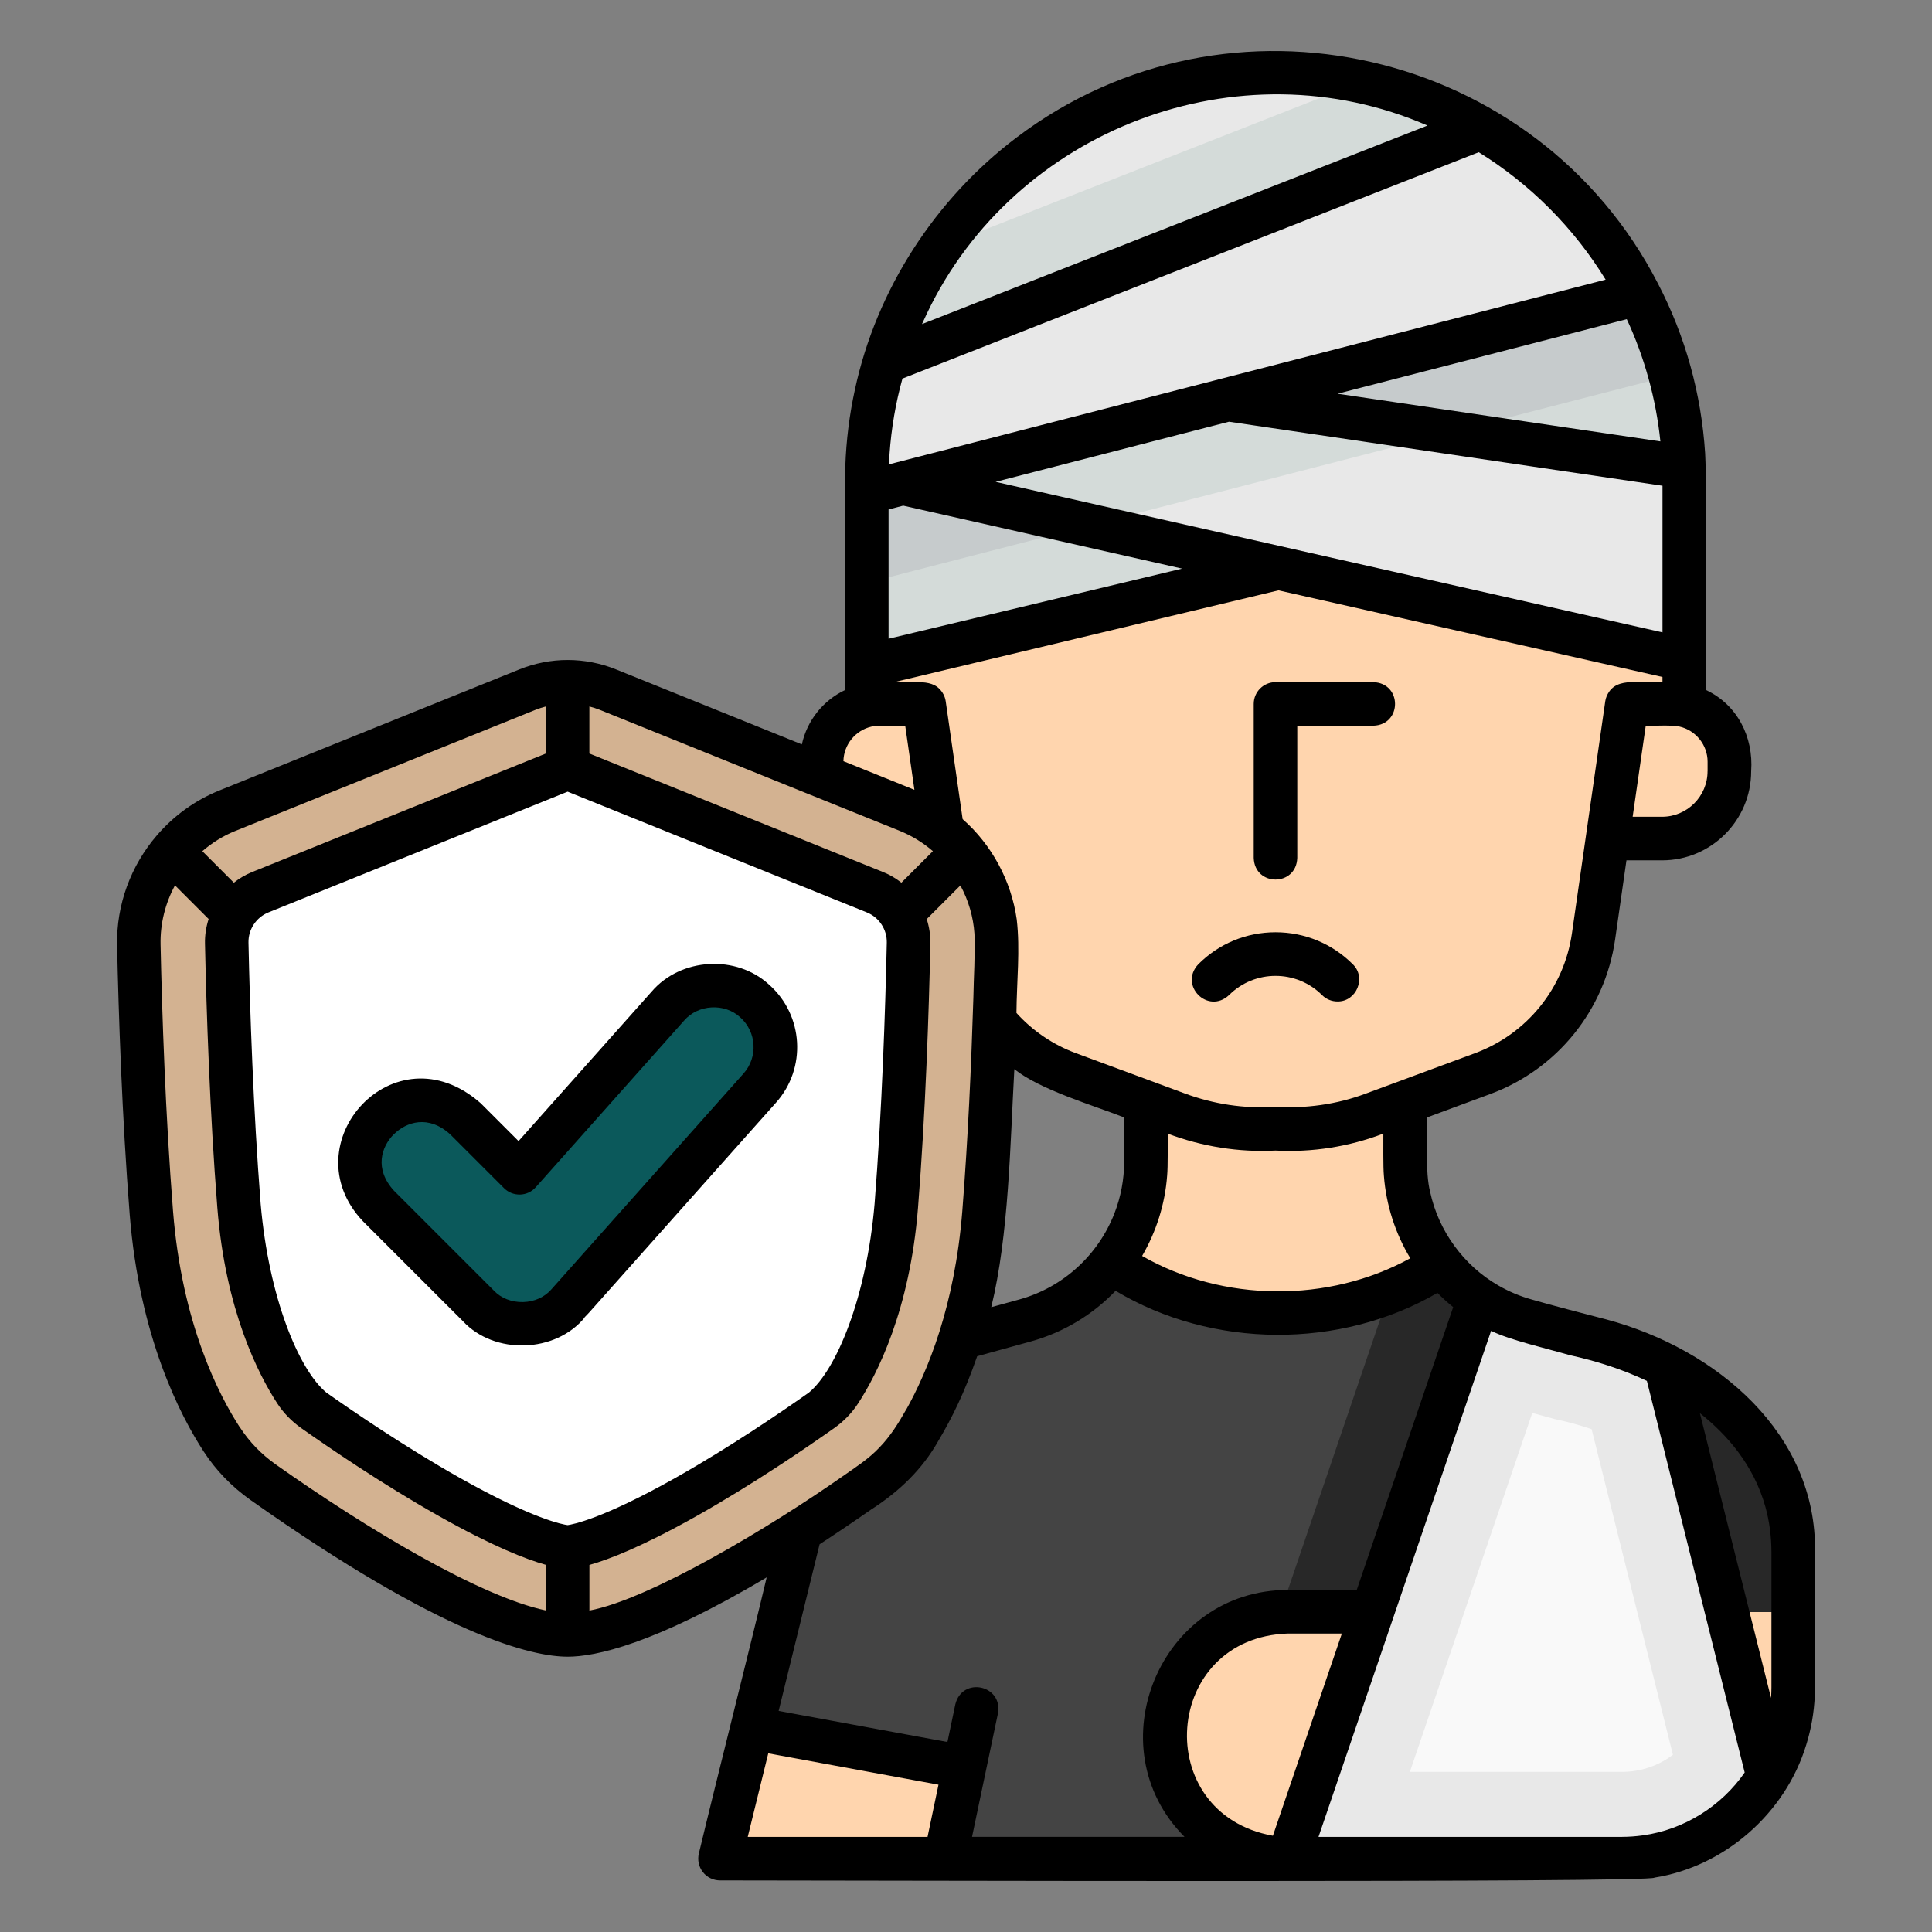 <?xml version="1.0" encoding="UTF-8"?>
<svg id="Layer_4" data-name="Layer 4" xmlns="http://www.w3.org/2000/svg" viewBox="0 0 512 512">
  <rect x="0" y="0" width="512" height="512" fill="#808080" stroke="none"/>
  <defs>
    <style>
      .cls-1 {
        fill: #d3b291;
      }

      .cls-1, .cls-2, .cls-3, .cls-4, .cls-5, .cls-6, .cls-7, .cls-8, .cls-9, .cls-10, .cls-11 {
        stroke-width: 0px;
      }

      .cls-2 {
        fill: #c6cbcc;
      }

      .cls-4 {
        fill: #d4dbd9;
      }

      .cls-5 {
        fill: #fff;
      }

      .cls-6 {
        fill: #0b595b;
      }

      .cls-7 {
        fill: #444;
      }

      .cls-8 {
        fill: #f9f9f9;
      }

      .cls-9 {
        fill: #282828;
      }

      .cls-10 {
        fill: #e8e8e8;
      }

      .cls-11 {
        fill: #ffd5ae;
      }
    </style>
  </defs>
  <g>
    <path class="cls-7" d="m417.47,353.63h0l-13.05-3.6c-18.93-5.22-32.04-22.43-32.04-42.06v-24.93h-68.69v24.93c0,19.63-13.11,36.85-32.04,42.06l-23.2,6.39c-16.02,4.41-28.4,17.15-32.36,33.28l-25.28,102.93h239.03c25.07,0,45.39-20.32,45.39-45.39v-35.86c0-31.9-27.77-51.29-57.76-57.76Z"/>
    <path class="cls-9" d="m417.47,353.63h0l-13.05-3.6c-13.98-3.85-24.78-14.26-29.47-27.34l-57.96,169.95h112.85c25.07,0,45.39-20.32,45.39-45.39v-35.86c0-31.9-27.77-51.29-57.76-57.76Z"/>
    <path class="cls-11" d="m338.79,348.11c15.95,0,30.79-4.71,43.25-12.78-6.09-7.56-9.65-17.13-9.65-27.36v-24.93h-68.69v24.93c0,9.94-3.37,19.26-9.14,26.72,12.66,8.47,27.87,13.42,44.24,13.42h0Z"/>
    <path class="cls-11" d="m434.26,164.96l-11.96,83.3c-2.38,16.58-13.65,30.52-29.36,36.34l-28.95,10.71c-8.35,3.09-17.2,4.39-25.97,3.9-8.77.5-17.62-.81-25.97-3.9l-28.95-10.71c-15.71-5.81-26.97-19.76-29.36-36.34l-11.96-83.3h192.47Z"/>
    <path class="cls-11" d="m446.35,127.66c0-59.82-48.49-108.31-108.31-108.31h-.03c-59.82,0-108.31,48.49-108.31,108.31v75.63h17.58l6.46,44.97c2.38,16.58,13.65,30.52,29.36,36.34l28.95,10.71c8.35,3.09,17.2,4.39,25.97,3.9,8.77.5,17.62-.81,25.97-3.9l28.95-10.71c15.71-5.81,26.97-19.76,29.36-36.34l6.46-44.97h17.59v-75.63Z"/>
    <path class="cls-11" d="m338.93,174.32l107.42,24.24v-70.9c0-9.57-1.25-18.85-3.58-27.69l-118.62-17.52-87.79,22.63h-.03l-4.5,1.16c-1.39,6.92-2.12,14.08-2.12,21.42v72.75l109.22-26.09Z"/>
    <path class="cls-10" d="m392.45,34l-158.05,62.09c13.51-44.42,54.79-76.74,103.63-76.74,19.85,0,38.43,5.33,54.42,14.65Z"/>
    <path class="cls-10" d="m434.26,77.91l-108.87,28.06-86.11,22.19h-.02l-9.55,2.47v-2.96c0-10.99,1.64-21.6,4.68-31.58h0l158.05-62.09c17.78,10.34,32.33,25.6,41.81,43.9Z"/>
    <path class="cls-4" d="m446.28,123.82l-120.88-17.85,108.87-28.06c7.18,13.83,11.45,29.41,12.02,45.92Z"/>
    <path class="cls-10" d="m446.35,127.67v47.22l-107.57-24.27-99.5-22.46,86.11-22.19,120.88,17.85c.06,1.28.08,2.56.08,3.85Z"/>
    <path class="cls-4" d="m338.79,150.62l-109.07,26.05v-46.04l9.55-2.47h.02l99.5,22.46Z"/>
    <path class="cls-11" d="m417.47,353.63v73.58h-76.1c-18.07,0-32.71,14.65-32.71,32.71h0c0,18.07,14.65,32.71,32.71,32.71h88.46c25.07,0,45.39-20.32,45.39-45.39v-35.86c0-31.9-27.77-51.29-57.76-57.76h0Z"/>
    <path class="cls-11" d="m190.81,492.65l8.49-34.57,56.29,10.36-5.08,24.21h-59.7Z"/>
    <path class="cls-11" d="m417.47,353.63h0v73.58h-76.1c-.71,0-1.41.03-2.1.07l-19.51,57.19c5.76,5.08,13.32,8.16,21.61,8.16h88.46c25.07,0,45.39-20.32,45.39-45.39v-35.86c0-31.9-27.77-51.29-57.76-57.76Z"/>
    <path class="cls-9" d="m417.47,353.63h0v73.58h57.76v-15.82c0-31.9-27.77-51.29-57.76-57.76Z"/>
    <path class="cls-10" d="m429.83,492.65c16.41,0,30.79-8.71,38.76-21.76l-27.19-108.87c-7.44-3.78-15.6-6.58-23.93-8.38h0l-13.05-3.6c-4.52-1.25-8.71-3.19-12.47-5.67,0,0,0,0,0,0h0s-50.57,148.28-50.57,148.28h88.46Z"/>
    <path class="cls-8" d="m373.63,469.56l32.44-95.12,5.89,1.62.64.14c3.18.69,6.25,1.54,9.19,2.54l21.55,86.29c-3.81,2.91-8.52,4.53-13.5,4.53h-56.2Z"/>
    <path class="cls-4" d="m384.19,114.65l-58.79-8.68-86.11,22.19,49.3,11.13,95.6-24.64Z"/>
    <path class="cls-2" d="m229.72,154.48l12.49-3.23,46.38-11.95-49.3-11.13h-.02l-9.55,2.47v23.84Z"/>
    <path class="cls-2" d="m434.26,77.91l-108.87,28.06,58.79,8.68,58.48-15.07c-2.03-7.58-4.86-14.84-8.41-21.67Z"/>
    <path class="cls-4" d="m360.6,21.72l-111.2,43.68c-6.52,9.27-11.62,19.6-15,30.69l158.05-62.09c-9.75-5.69-20.47-9.88-31.86-12.29Z"/>
  </g>
  <path class="cls-11" d="m446.35,187.02c-1.04-.24-2.46-.39-3.36-.38-1.72.03-10.54-.1-11.86.12l-5.11,35.56h14.44c9.85,0,17.84-7.99,17.84-17.84v-2.53c0-7.3-5.11-13.4-11.95-14.93Z"/>
  <path class="cls-11" d="m229.71,187.02c1.04-.24,2.46-.39,3.36-.38,1.72.03,10.54-.1,11.86.12l5.11,35.56h-14.44c-9.85,0-17.84-7.99-17.84-17.84v-2.53c0-7.3,5.11-13.4,11.95-14.93Z"/>
  <g>
    <path class="cls-1" d="m139.76,182.85c6.85-2.76,14.5-2.76,21.35,0l79.5,32.08c14.47,5.84,23.81,20.01,23.48,35.61-.41,18.92-1.32,45.56-3.32,70.93-2.41,30.54-12.24,50.22-18.66,60.09-2.89,4.44-6.62,8.27-10.95,11.33-15.12,10.68-59.22,40.48-80.73,40.48s-65.62-29.8-80.73-40.48c-4.33-3.06-8.06-6.89-10.95-11.33-6.42-9.87-16.25-29.55-18.66-60.09-2-25.37-2.91-52.01-3.32-70.93-.34-15.6,9.01-29.77,23.48-35.61l79.5-32.08h0Z"/>
    <path class="cls-1" d="m150.44,421.82c-12.01,0-41.09-15.06-74.07-38.36-3.19-2.25-5.86-5.01-7.93-8.2-5.32-8.17-14.57-26.14-16.83-54.7-2.01-25.43-2.89-52.25-3.29-70.27-.23-10.73,6.3-20.64,16.25-24.65l79.51-32.08c2.03-.82,4.17-1.23,6.36-1.23s4.33.42,6.36,1.23l79.5,32.08c9.96,4.02,16.49,13.92,16.26,24.65-.39,18.02-1.28,44.83-3.29,70.27-2.25,28.55-11.51,46.53-16.83,54.7-2.07,3.19-4.74,5.95-7.93,8.2-32.98,23.3-62.06,38.36-74.07,38.36Z"/>
    <path class="cls-5" d="m150.44,410.05c-.32,0-8.09-.15-31.33-13.24-14.74-8.29-28.85-17.95-35.95-22.97-1.97-1.39-3.6-3.07-4.86-5.01-4.71-7.24-12.91-23.25-14.96-49.21-1.99-25.16-2.86-51.73-3.25-69.6-.13-5.87,3.45-11.29,8.9-13.49l79.5-32.08c.62-.25,1.28-.38,1.96-.38s1.33.13,1.96.38l79.5,32.08c5.45,2.2,9.02,7.62,8.9,13.49-.39,17.86-1.27,44.44-3.25,69.6-2.05,25.96-10.25,41.98-14.96,49.21-1.26,1.93-2.89,3.62-4.86,5.01-7.1,5.02-21.22,14.67-35.95,22.97-23.25,13.09-31.02,13.24-31.33,13.24h0Z"/>
    <path class="cls-6" d="m201.37,288.44l-50.82,57.08c-5.93,6.94-17.41,7.27-23.73.69l-26.58-26.58c-14.7-15.92,7.19-37.77,23.08-23.07l14.35,14.34,39.32-44.17c5.99-6.73,16.31-7.33,23.04-1.33,6.73,5.99,7.33,16.31,1.34,23.04Z"/>
  </g>
  <path class="cls-3" d="m96.16,323.62l26.54,26.53c8.35,8.96,24.47,8.45,32.24-.98l-.05-.04c.67-.66,1.37-1.44,2.15-2.32l48.64-54.63c8.1-9.1,7.29-23.09-1.81-31.19,0,0,0,0,0,0-8.71-8.08-23.48-7.22-31.19,1.81,0,0-35.26,39.6-35.26,39.6l-10.02-10.02c-22.91-20.19-50.59,10.75-31.24,31.24h0Zm8.22-23.02c3.29-3.29,9.17-5.24,14.94.02l14.26,14.26c1.12,1.12,2.64,1.72,4.25,1.69,1.59-.05,3.09-.74,4.14-1.93l39.32-44.17c3.68-4.31,10.74-4.73,14.89-.86,4.34,3.87,4.73,10.55.86,14.89-.08.1-50.53,56.75-50.9,57.17-1.77,2.07-4.5,3.31-7.49,3.39-3.05.08-5.87-1.02-7.77-3.04l-26.49-26.49c-5.27-5.78-3.31-11.65-.03-14.94Z"/>
  <path class="cls-3" d="m363.98,180.78h-25.96c-3.19,0-5.77,2.58-5.77,5.77v40.81c.26,7.63,11.28,7.65,11.54,0,0,0,0-35.04,0-35.04h20.18c7.64-.26,7.64-11.28,0-11.54Z"/>
  <path class="cls-3" d="m338.03,247.06c-7.74,0-15.01,3.01-20.48,8.49-5.21,5.59,2.57,13.38,8.16,8.16,6.79-6.79,17.85-6.79,24.65,0,1.13,1.13,2.6,1.69,4.08,1.69,5.02.09,7.73-6.3,4.08-9.85-5.47-5.47-12.75-8.49-20.48-8.49Z"/>
  <path class="cls-3" d="m478.65,462.48c1.33-4.25,2.1-8.67,2.29-13.11.03-.73.04-1.47.06-2.2v-35.86c.5-31.18-25.77-53.73-55.31-61.65-4.6-1.18-15.05-3.9-19.74-5.27-3.1-.86-6.09-2.11-8.88-3.73-9.19-5.29-15.86-14.48-18.07-24.81-1.33-5.17-.73-14.39-.85-19.71l16.8-6.22c17.71-6.55,30.38-22.24,33.07-40.93l3.01-20.99h9.44c13.02,0,23.61-10.59,23.61-23.61.66-9.18-3.74-17.66-11.95-21.52-.16-10.98.34-51.7-.25-62.75-1.01-15.7-5.19-30.92-12.49-44.96-32.12-62.44-113.77-81.22-169.89-38.8-21.63,16.29-37.25,40.4-42.94,66.9-1.46,6.68-2.3,13.44-2.54,20.29-.05,1.33-.08,2.67-.08,4.02v55.3c-5.84,2.78-10.05,8.07-11.44,14.4l-49.22-19.86c-8.28-3.34-17.4-3.34-25.67,0l-79.5,32.08c-6.51,2.63-12.14,6.77-16.55,11.91-6.85,7.95-10.76,18.32-10.53,29.17.4,18.25,1.3,45.42,3.34,71.26,2.56,32.37,13.36,53.23,19.57,62.78,3.28,5.04,7.47,9.38,12.45,12.9,51.15,36.14,74.62,41.53,84.06,41.53,7.25,0,22.78-3.2,52.73-21.02-4.32,18.25-13.63,55-17.97,73.16-.42,1.72-.03,3.54,1.06,4.94s2.77,2.21,4.54,2.21c35.04,0,247.64.67,247.65-.74,18.58-2.93,34.67-17.05,40.19-35.11h0Zm-10.81-63.19c1.09,3.9,1.6,7.95,1.61,12.01,0,0,0,35.87,0,35.87,0,.94-.04,1.88-.11,2.81l-18.85-75.47c7.18,5.65,14.27,13.75,17.35,24.79Zm-101.24-98.89c.03,2.67-.09,8.66.15,11.23.59,7.69,3,15.21,6.99,21.82-21.69,11.92-49.61,11.67-71.07-.61,3.77-6.47,6.07-13.79,6.63-21.26.24-2.52.12-8.57.15-11.16,9.09,3.43,18.87,5,28.57,4.49,9.78.52,19.42-1.01,28.58-4.49Zm-71.27,21.17c-4.26,10.91-13.47,19.57-25.22,22.81l-7.42,2.04c4.68-19.11,5.01-43.32,6.12-63.08,6.88,5.49,20.92,9.58,29.1,12.79v11.75c0,4.69-.89,9.34-2.58,13.69Zm-55.2,52c-2.01,3.59-4.21,7.09-7.09,10.05-2.79,2.97-6.31,5.23-9.65,7.56-19.12,13.42-51.14,32.62-67.19,35.63v-12.09c5.19-1.45,14.06-4.89,28.39-12.95,14.96-8.42,29.26-18.2,36.45-23.28,2.57-1.81,4.71-4.02,6.37-6.57,5.01-7.7,13.73-24.67,15.88-51.9,2-25.29,2.88-51.99,3.27-69.93.05-2.25-.3-4.44-.97-6.52l8.92-8.92c2.14,3.94,3.43,8.34,3.73,12.82.22,5.67-.2,11.36-.29,17.04-.56,17.9-1.39,36.74-2.93,56.44-2.01,25.23-9.19,42.45-14.88,52.65ZM71.13,241.8l79.3-32,79.3,32c3.24,1.31,5.36,4.53,5.28,8.01-.39,17.79-1.26,44.25-3.24,69.27-2.13,24.73-10.07,43.87-17.39,49.96-7.01,4.95-20.95,14.49-35.45,22.65-19.39,10.91-27.29,12.32-28.5,12.48-1.21-.16-9.11-1.56-28.5-12.48-14.51-8.17-28.44-17.7-35.45-22.65-7.34-6.1-15.25-25.23-17.4-49.96-1.97-25.01-2.85-51.48-3.23-69.27-.08-3.49,2.05-6.7,5.28-8.01ZM245.65,83.06c23.24-48.8,82.6-71.55,132.65-49.79-28.17,11.07-106.98,42.02-133.96,52.62.42-.95.86-1.89,1.31-2.83Zm-9.91,37.24c.47-6.76,1.61-13.45,3.42-19.97l152.72-59.99c13.67,8.47,25.22,20.06,33.63,33.77-10.88,2.8-184.23,47.49-189.93,48.95.04-.92.09-1.84.16-2.76Zm-.26,14.71l3.88-1.01c17.91,4.04,55.8,12.6,73.91,16.69l-77.79,18.58v-34.26Zm28.36-7.31l61.86-15.94,114.88,16.97v38.86l-176.73-39.89Zm176.19-10.72c-2.91-.43-80.41-11.88-85.56-12.64l74.21-19.13,2.43-.63c4.69,10.06,7.77,21.23,8.91,32.39Zm-49.1,162.11c-6,2.22-23.27,8.61-28.95,10.71-7.8,2.93-15.99,3.99-24.29,3.55-8.09.46-16.04-.74-23.64-3.55-5.59-2.07-23.11-8.55-28.95-10.71-6.03-2.23-11.43-5.89-15.73-10.65.06-8.3,1.02-16.77.07-24.8-1.44-10.19-6.6-19.76-14.33-26.56l-4.49-31.24c-.18-1.28-.82-2.46-1.74-3.36-1.54-1.54-3.92-1.71-5.95-1.71-1.91,0-3.83-.04-5.82-.03l101.7-24.29,101.76,22.96v1.36c-3.08,0-5.27,0-7.46,0-2.48-.04-5.15.33-6.65,2.5-.53.77-.92,1.64-1.05,2.57l-8.83,61.5c-2.08,14.5-11.91,26.66-25.65,31.75h0Zm61.59-74.71c0,6.65-5.41,12.07-12.07,12.07h-7.78l3.47-24.14c2.74.09,6.53-.24,8.94.24,4.31.97,7.45,4.88,7.45,9.3v2.53Zm-221.56-11.82c1.95-.42,6.79-.18,8.93-.24l2.44,16.99-18.28-7.38-.53-.21c.07-4.36,3.18-8.2,7.44-9.16Zm-15.31,18.43s22.8,9.2,22.8,9.2c3.2,1.3,6.18,3.12,8.78,5.38l-8.35,8.35c-1.45-1.15-3.07-2.11-4.84-2.82l-77.85-31.41v-12.47c.93.24,1.85.53,2.75.89l56.7,22.88Zm-153.24,9.2l79.5-32.08c.9-.36,1.82-.65,2.75-.89v12.47l-77.85,31.41c-1.77.71-3.38,1.67-4.84,2.82l-8.35-8.35c2.58-2.23,5.52-4.07,8.78-5.38Zm1.18,158.12c-5.62-8.63-15.39-27.57-17.74-57.39-2.02-25.56-2.91-52.5-3.3-70.6-.12-5.57,1.26-10.96,3.82-15.69l8.92,8.92c-.67,2.07-1.02,4.27-.97,6.52.39,17.95,1.27,44.65,3.27,69.93,2.15,27.23,10.87,44.21,15.88,51.9,1.66,2.55,3.8,4.76,6.37,6.57,7.19,5.08,21.5,14.86,36.45,23.28,14.33,8.07,23.21,11.51,28.39,12.95v12.09c-17.52-3.69-47.56-21.72-71.63-38.72-3.79-2.68-6.96-5.96-9.44-9.77Zm167.38,21.66c7.29-4.7,13.43-10.55,17.68-18.09,3.62-6.1,6.9-12.64,10.31-22.46l14.21-3.92c8.77-2.42,16.46-7.15,22.47-13.42,25.61,15.34,59.47,15.56,85.3.55,1.32,1.33,2.7,2.59,4.17,3.77l-25.56,74.95h-18.19c-34.01-.08-51.18,41.6-27.45,65.43h-56.31l6.87-32.74c1.31-7.53-9.47-9.8-11.3-2.37,0,0-2.09,9.98-2.09,9.98l-44.73-8.24,10.85-44.16c4.34-2.83,8.93-5.92,13.77-9.29Zm106.36,86.52c-32.58-5.86-29.29-52.57,4.03-53.59,0,0,14.25,0,14.25,0l-18.28,53.59Zm-133.74-21.84l45.12,8.31-2.9,13.83h-47.65l5.44-22.14Zm145.83,22.14l45.74-134.11c4.76,2.42,15.54,4.89,20.76,6.43,7.06,1.55,13.98,3.74,20.52,6.84l25.92,103.78c-6.12,8.86-16.01,15.16-26.99,16.66-1.84.26-3.69.39-5.55.4h-80.4Z"/>
</svg>